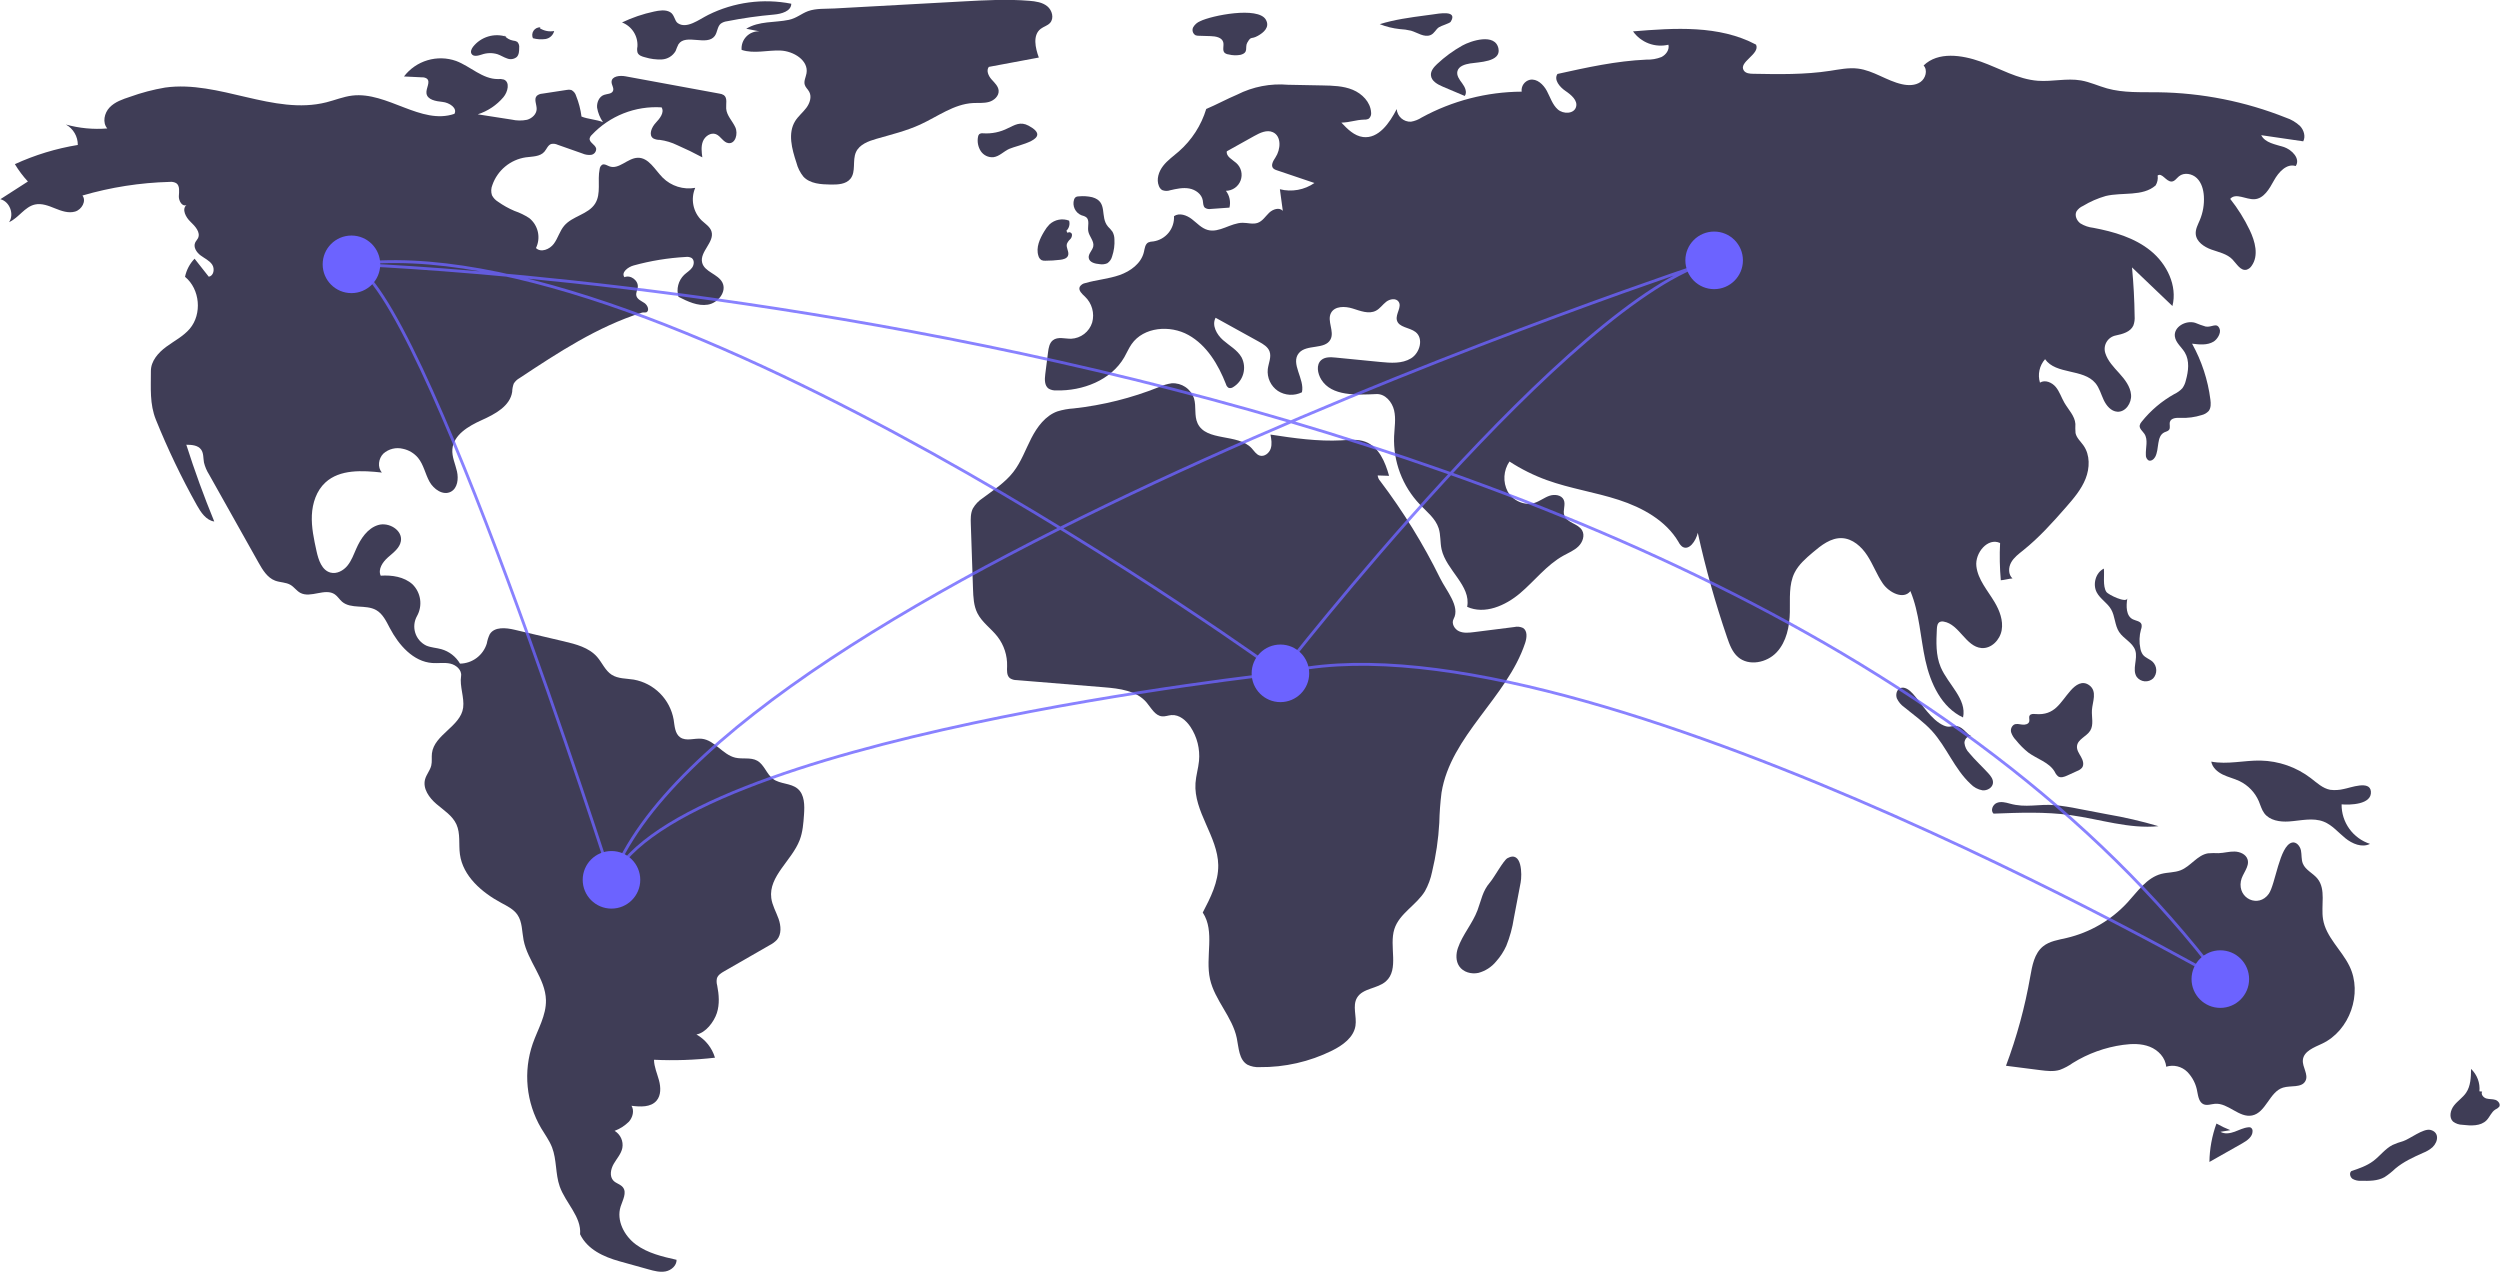 <svg width="1729" height="880" viewBox="0 0 1729 880" fill="none" xmlns="http://www.w3.org/2000/svg">
<g clip-path="url(#clip0_4_34)">
<path d="M402.164 80.612C401.543 75.699 400.286 70.887 398.426 66.297C398.189 65.429 397.773 64.62 397.206 63.922C396.639 63.223 395.933 62.65 395.132 62.24C394.062 61.962 392.941 61.949 391.865 62.203L375.087 64.771C373.683 64.835 372.338 65.358 371.259 66.259C369.074 68.558 371.225 72.259 371.158 75.43C371.083 78.996 367.916 81.891 364.481 82.849C360.974 83.557 357.357 83.512 353.869 82.717L330.409 79.07C337.319 76.864 343.469 72.759 348.157 67.224C351.244 63.566 352.887 56.736 348.425 55.004C347.099 54.64 345.717 54.529 344.35 54.676C333.721 54.759 325.357 45.882 315.406 42.144C309.038 39.905 302.124 39.739 295.655 41.668C289.186 43.597 283.493 47.522 279.389 52.883L291.887 53.486C293.062 53.421 294.228 53.732 295.215 54.374C297.954 56.625 294.549 60.948 294.935 64.473C295.436 69.052 301.515 70.029 306.097 70.493C310.679 70.956 316.492 74.68 314.288 78.724C291.258 86.659 267.822 63.214 243.635 66.1C237.513 66.83 231.733 69.236 225.756 70.748C189.246 79.988 151.502 55.335 114.205 60.556C105.914 61.97 97.764 64.12 89.854 66.98C84.778 68.647 79.483 70.449 75.795 74.315C72.107 78.181 70.703 84.794 74.197 88.836C64.567 89.63 54.872 88.708 45.563 86.114C48.08 87.513 50.174 89.565 51.625 92.053C53.077 94.542 53.831 97.375 53.81 100.255C38.773 102.708 24.134 107.173 10.287 113.529C12.872 117.828 15.89 121.85 19.296 125.532L0.259 137.765C6.691 139.386 10.016 148.158 6.276 153.636C12.944 150.669 17.077 142.993 24.208 141.436C28.88 140.417 33.634 142.328 38.066 144.124C42.498 145.92 47.369 147.661 51.957 146.313C56.545 144.965 59.929 139.015 57.013 135.224C76.624 129.501 96.89 126.334 117.311 125.801C118.886 125.603 120.484 125.907 121.878 126.668C124.536 128.513 123.837 132.497 123.693 135.73C123.55 138.963 126.069 143.212 128.958 141.755C125.559 144.703 128.465 150.252 131.726 153.352C134.986 156.452 138.916 160.729 136.92 164.762C136.399 165.814 135.515 166.656 135.014 167.718C133.534 170.853 135.884 174.507 138.655 176.589C141.426 178.67 144.82 180.125 146.745 183.008C148.67 185.89 147.796 190.936 144.354 191.338L134.57 178.913C131.227 182.38 128.936 186.724 127.961 191.441C138.336 199.924 139.897 217.191 131.211 227.398C126.772 232.614 120.46 235.783 114.951 239.852C109.442 243.92 104.344 249.714 104.358 256.563C104.382 268.397 103.415 279.391 107.848 290.362C116.023 310.593 125.462 330.289 136.108 349.335C138.903 354.336 142.517 359.818 148.18 360.679C141.023 343.25 134.579 325.55 128.851 307.579C132.582 307.594 136.894 307.89 139.081 310.914C140.892 313.418 140.503 316.822 141.066 319.861C141.782 322.805 142.976 325.612 144.6 328.169L178.779 389.067C181.612 394.116 184.862 399.535 190.278 401.579C193.74 402.886 197.745 402.64 200.932 404.522C203.43 405.997 205.112 408.615 207.659 410.005C214.859 413.933 224.871 406.399 231.599 411.089C233.523 412.43 234.747 414.561 236.52 416.097C242.735 421.48 252.929 417.879 260.103 421.894C264.726 424.482 267.122 429.658 269.588 434.348C275.766 446.097 285.761 457.608 298.999 458.543C303.157 458.837 307.405 458.048 311.47 458.973C315.535 459.899 319.536 463.447 318.884 467.565C317.765 474.626 321.253 482.357 320.316 489.444C318.61 502.353 300.304 508.026 298.731 520.952C298.387 523.782 298.926 526.704 298.252 529.474C297.426 532.869 294.877 535.634 293.971 539.008C292.254 545.404 296.835 551.769 301.868 556.071C306.9 560.374 312.903 564.084 315.654 570.107C318.562 576.473 317.134 583.896 318.079 590.831C320.144 605.971 333.218 617.195 346.672 624.432C350.772 626.637 355.173 628.771 357.826 632.596C361.289 637.589 360.944 644.17 362.101 650.136C364.933 664.745 377.229 676.783 377.578 691.66C377.826 702.235 371.949 711.828 368.439 721.805C365.148 731.365 363.957 741.522 364.947 751.584C365.938 761.646 369.086 771.375 374.178 780.109C376.804 784.544 379.945 788.726 381.803 793.534C385.118 802.115 384.042 811.869 387.099 820.545C391.14 832.015 402.244 841.489 401.181 853.604C406.222 864.075 417.354 869.22 428.547 872.337L448.609 877.923C452.45 878.992 456.464 880.07 460.376 879.296C464.287 878.521 468.02 875.272 467.919 871.285C458.081 869.066 447.928 866.706 439.818 860.71C431.708 854.714 426.153 844.036 429.23 834.429C430.657 829.975 433.692 824.831 430.806 821.15C429.154 819.043 426.133 818.492 424.269 816.57C421.362 813.571 422.361 808.532 424.45 804.916C426.54 801.3 429.561 798.068 430.404 793.976C430.829 791.688 430.545 789.324 429.589 787.201C428.633 785.078 427.051 783.299 425.055 782.102C428.775 780.697 432.158 778.526 434.985 775.729C437.596 772.746 438.802 768.147 436.748 764.757C442.848 765.53 450.05 765.909 454.054 761.242C457.252 757.515 457.032 751.943 455.769 747.197C454.505 742.451 452.37 737.841 452.303 732.93C466.375 733.597 480.477 733.119 494.472 731.5C492.448 724.683 487.849 718.922 481.651 715.44C487.989 714.367 493.763 706.777 495.766 700.668C497.768 694.558 497.257 687.903 496.02 681.594C495.544 679.969 495.479 678.252 495.83 676.597C496.544 674.321 498.778 672.933 500.845 671.746L532.305 653.674C534.182 652.733 535.884 651.477 537.335 649.959C540.631 646.087 540.143 640.241 538.456 635.443C536.768 630.646 534.065 626.135 533.414 621.091C531.47 606.005 547.615 595.182 553.063 580.981C555.202 575.409 555.637 569.351 556.051 563.397C556.495 557.001 556.529 549.572 551.619 545.451C546.913 541.5 539.56 542.382 534.635 538.707C530.12 535.337 528.563 528.794 523.63 526.073C519.151 523.601 513.535 525.173 508.553 524.011C499.782 521.964 494.262 511.853 485.304 510.916C480.249 510.388 474.529 512.859 470.387 509.915C466.736 507.321 466.59 502.106 465.895 497.682C464.678 490.805 461.382 484.467 456.453 479.521C451.524 474.575 445.198 471.258 438.327 470.018C433.116 469.182 427.443 469.5 423.01 466.635C418.521 463.735 416.463 458.304 412.936 454.287C407.253 447.813 398.302 445.513 389.918 443.541L355.812 435.522C349.757 434.098 341.953 433.343 338.704 438.648C337.742 440.668 337.061 442.81 336.68 445.014C335.463 449.002 333.013 452.501 329.682 455.008C326.352 457.516 322.312 458.903 318.144 458.969C315.286 454.093 310.655 450.508 305.218 448.965C301.76 448.001 298.058 447.894 294.76 446.476C292.963 445.599 291.365 444.364 290.062 442.848C288.759 441.332 287.779 439.565 287.183 437.657C286.586 435.749 286.385 433.739 286.592 431.75C286.798 429.762 287.409 427.836 288.385 426.091C290.352 422.59 291.111 418.538 290.546 414.561C289.981 410.585 288.124 406.905 285.26 404.089C279.46 398.881 271.07 397.623 263.293 398.144C261.256 393.698 264.662 388.683 268.332 385.452C272.002 382.221 276.459 379.045 277.258 374.221C278.515 366.632 268.835 360.868 261.484 363.131C254.134 365.394 249.443 372.535 246.342 379.574C244.563 383.613 243.05 387.866 240.243 391.271C237.437 394.677 232.917 397.115 228.642 396.022C222.59 394.475 220.253 387.283 218.913 381.18C217.116 372.992 215.308 364.69 215.685 356.315C216.061 347.94 218.884 339.342 225.058 333.672C235.119 324.434 250.552 325.339 264.13 326.813C260.922 323.198 261.715 317.105 265.147 313.703C266.959 312.093 269.136 310.949 271.49 310.37C273.844 309.792 276.303 309.796 278.654 310.384C282.746 311.235 286.431 313.44 289.118 316.641C292.977 321.347 294.074 327.7 296.99 333.041C299.907 338.382 306.464 342.937 311.832 340.072C316.468 337.597 317.204 331.166 316.05 326.038C314.896 320.91 312.445 315.924 312.863 310.684C313.661 300.686 324.022 294.668 333.166 290.55C342.309 286.433 352.779 280.895 354.228 270.971C354.277 269.028 354.644 267.106 355.313 265.281C356.326 263.669 357.736 262.343 359.406 261.43C386.092 243.79 413.221 225.935 443.721 216.297C445.307 215.795 445.494 216.353 447.111 215.96C449.374 214.651 447.874 211.032 445.704 209.574C443.534 208.116 440.634 206.998 440.084 204.442C439.679 202.563 440.786 200.718 441.073 198.817C441.78 194.147 436.195 189.836 431.857 191.703C429.407 188.457 434.255 184.686 438.175 183.607C449.946 180.367 462.029 178.392 474.218 177.718C475.625 177.494 477.066 177.739 478.32 178.415C480.367 179.834 480.105 183.087 478.654 185.112C477.203 187.137 474.946 188.408 473.138 190.121C471.163 192.046 469.754 194.477 469.065 197.148C468.376 199.819 468.434 202.629 469.233 205.269C475.596 208.507 482.515 211.84 489.563 210.699C496.611 209.559 502.866 201.638 499.554 195.312C496.469 189.421 487.202 188.092 485.608 181.636C483.743 174.076 494.441 167.353 492.031 159.949C490.975 156.706 487.744 154.798 485.265 152.456C482.336 149.585 480.345 145.896 479.551 141.872C478.757 137.849 479.198 133.679 480.816 129.911C476.778 130.622 472.628 130.353 468.714 129.128C464.801 127.903 461.238 125.758 458.325 122.871C452.945 117.44 448.653 108.874 441.014 109.117C434.003 109.34 427.965 117.52 421.41 115.025C419.797 114.411 418.097 113.161 416.534 113.893C416.022 114.226 415.593 114.67 415.277 115.193C414.962 115.716 414.77 116.304 414.716 116.913C413.05 124.879 415.916 133.955 411.575 140.839C406.851 148.33 395.926 149.369 390.199 156.124C387.091 159.79 385.886 164.731 383.029 168.597C380.172 172.463 374.108 174.921 370.679 171.552C372.364 168.087 372.824 164.152 371.984 160.391C371.144 156.631 369.054 153.266 366.054 150.848C362.871 148.77 359.439 147.101 355.84 145.878C351.818 144.175 347.992 142.042 344.429 139.517C342.644 138.44 341.193 136.887 340.239 135.033C339.485 132.712 339.587 130.197 340.526 127.943C342.265 122.957 345.332 118.541 349.397 115.171C353.462 111.801 358.369 109.606 363.59 108.822C368.156 108.201 373.47 108.419 376.491 104.94C378.089 103.099 378.928 100.316 381.249 99.568C382.733 99.27 384.274 99.459 385.642 100.109L402.682 106.108C404.583 106.967 406.676 107.313 408.753 107.113C409.782 106.974 410.721 106.451 411.381 105.648C412.041 104.846 412.374 103.824 412.311 102.786C411.767 99.956 407.413 98.598 407.809 95.743C408.031 94.817 408.528 93.981 409.235 93.345C415.385 86.797 422.906 81.691 431.259 78.392C439.613 75.092 448.592 73.681 457.555 74.259C459.706 77.792 456.304 81.976 453.474 84.992C450.643 88.008 448.369 93.398 451.792 95.72C453.194 96.436 454.755 96.787 456.329 96.742C460.524 97.31 464.602 98.547 468.406 100.406C474.294 102.969 480.07 105.773 485.732 108.819C485.232 105.085 484.754 101.15 486.17 97.659C487.585 94.167 491.607 91.428 495.12 92.788C498.505 94.099 500.242 98.582 503.849 98.993C508.66 99.541 510.558 92.431 508.548 88.025C506.539 83.618 502.56 79.928 502.228 75.095C502.004 71.835 503.244 67.792 500.641 65.818C499.714 65.225 498.663 64.856 497.569 64.74L432.562 52.775C428.702 52.065 423.125 52.609 422.954 56.532C422.858 58.721 424.813 60.887 423.947 62.9C423.023 65.048 419.987 64.852 417.775 65.612C414.344 66.791 412.622 70.866 412.952 74.48C413.555 78.072 414.945 81.485 417.023 84.475C412.795 82.706 406.393 82.381 402.164 80.612Z" fill="#3F3D56"/>
<path d="M350.295 25.416C346.196 24.059 341.779 23.996 337.643 25.235C333.506 26.474 329.851 28.956 327.172 32.343C326.102 33.753 325.203 35.696 326.099 37.222C327.383 39.411 330.657 38.547 333.07 37.764C336.618 36.496 340.479 36.404 344.082 37.501C346.349 38.279 348.376 39.655 350.652 40.404C351.76 40.867 352.973 41.02 354.162 40.846C355.35 40.673 356.469 40.179 357.398 39.417C358.96 37.824 359.058 35.346 359.061 33.115C359.169 32.368 359.109 31.606 358.886 30.886C358.662 30.165 358.281 29.503 357.769 28.949C356.858 28.421 355.834 28.118 354.783 28.065C352.428 27.629 350.299 26.385 348.763 24.547" fill="#3F3D56"/>
<path d="M373.735 18.889C372.818 18.839 371.903 19.026 371.079 19.431C370.255 19.837 369.549 20.448 369.029 21.206C368.509 21.964 368.193 22.843 368.111 23.758C368.029 24.673 368.183 25.594 368.56 26.432C371.377 27.201 374.32 27.393 377.214 26.997C378.657 26.773 380.001 26.126 381.078 25.139C382.154 24.152 382.914 22.868 383.262 21.45C379.856 22.07 376.341 21.398 373.403 19.566" fill="#3F3D56"/>
<path d="M452.379 7.986C444.711 9.617 437.263 12.148 430.188 15.527C433.523 16.809 436.358 19.129 438.276 22.145C440.193 25.16 441.091 28.712 440.837 32.277C440.538 33.646 440.573 35.066 440.938 36.419C441.753 38.395 444.115 39.136 446.191 39.644C449.921 40.779 453.817 41.276 457.713 41.115C459.661 41.013 461.554 40.426 463.219 39.408C464.884 38.391 466.269 36.974 467.249 35.285C467.814 33.683 468.476 32.117 469.233 30.596C474.209 23.015 488.994 32.182 494.337 24.854C496.22 22.273 496.048 18.388 498.501 16.342C499.771 15.451 501.242 14.89 502.782 14.709C513.527 12.573 524.381 11.027 535.296 10.077C540.467 9.627 547.208 7.769 547.251 2.577C527.772 -1.249 507.575 1.468 489.8 10.308C483.396 13.516 474.925 20.265 468.756 16.012C466.447 14.419 466.561 10.13 463.382 8.34C460.132 6.509 455.83 7.253 452.379 7.986Z" fill="#3F3D56"/>
<path d="M516.081 19.902L525.224 21.659C523.541 21.584 521.862 21.87 520.298 22.496C518.733 23.122 517.321 24.075 516.154 25.29C514.987 26.506 514.093 27.956 513.53 29.545C512.968 31.133 512.751 32.824 512.894 34.503C521.457 37.364 530.792 34.58 539.812 34.96C548.832 35.34 559.326 41.785 557.786 50.682C557.321 53.373 555.767 56.061 556.575 58.669C557.141 60.497 558.753 61.794 559.663 63.478C561.558 66.986 560.043 71.423 557.65 74.612C555.256 77.801 552.038 80.346 549.937 83.735C544.712 92.164 547.681 103.061 550.794 112.478C551.694 116.036 553.356 119.356 555.665 122.208C560.277 127.113 567.793 127.539 574.524 127.638C579.423 127.709 585.035 127.467 588.133 123.67C592.178 118.714 589.349 110.98 592.012 105.163C594.431 99.879 600.593 97.613 606.175 96.005C616.403 93.06 626.826 90.556 636.495 86.108C648.501 80.584 659.722 71.976 672.919 71.265C676.621 71.065 680.415 71.502 683.981 70.488C687.548 69.473 690.935 66.389 690.665 62.69C690.435 59.53 687.762 57.209 685.673 54.827C683.584 52.445 681.944 48.781 683.863 46.261L718.454 39.798C716.002 33.115 714.092 24.312 719.726 19.962C721.759 18.392 724.48 17.765 726.211 15.867C729.161 12.633 727.678 7.061 724.273 4.311C720.867 1.56 716.263 0.922 711.901 0.559C696.734 -0.701 681.48 0.132 666.283 0.965C636.578 2.594 606.872 4.222 577.167 5.851C571.187 6.179 564.283 5.678 558.798 7.719C554.155 9.446 550.853 12.617 545.543 13.732C535.74 15.788 524.952 14.397 516.081 19.902Z" fill="#3F3D56"/>
<path d="M679.886 92.193C678.954 92.046 678.001 92.262 677.224 92.797C676.711 93.362 676.405 94.087 676.358 94.85C675.768 98.216 676.471 101.682 678.327 104.552C679.272 105.961 680.577 107.09 682.106 107.823C683.635 108.556 685.333 108.867 687.022 108.722C691.139 108.197 694.174 104.684 697.959 102.97C703.792 100.33 728.567 96.214 711.429 86.953C705.523 83.761 701.707 86.579 697.052 88.681C691.756 91.391 685.821 92.605 679.886 92.193Z" fill="#3F3D56"/>
<path d="M829.995 14.674C827.994 15.491 826.319 16.949 825.234 18.819C824.734 19.768 824.617 20.874 824.909 21.906C825.201 22.939 825.879 23.82 826.802 24.367C827.549 24.638 828.342 24.764 829.136 24.737L837.273 24.98C840.73 25.084 845.048 25.82 845.977 29.152C846.667 31.626 845.123 34.806 846.985 36.574C847.785 37.193 848.746 37.568 849.753 37.653C852.434 38.342 855.233 38.432 857.952 37.918C863.873 36.33 860.762 32.715 862.626 29.497C865.479 24.573 864.985 27.554 870.013 24.732C873.725 22.647 878.523 18.867 875.424 13.555C870.035 4.317 837.946 10.705 829.995 14.674Z" fill="#3F3D56"/>
<path d="M990.597 10.029L985.872 10.66C975.218 12.082 964.503 13.517 954.241 16.718C958.683 18.474 963.343 19.618 968.094 20.118C970.709 20.246 973.306 20.615 975.853 21.221C980.386 22.571 984.953 26.056 989.332 24.27C992.047 23.164 992.933 20.336 995.182 18.837C996.735 17.802 1002.63 16.128 1003.28 15.083C1008.61 6.64 994.689 9.483 990.597 10.029Z" fill="#3F3D56"/>
<path d="M1011.34 31.509C1005.03 35.039 999.178 39.328 993.908 44.281C991.688 46.368 989.421 48.964 989.622 52.005C989.89 56.047 994.194 58.391 997.923 59.971L1013.03 66.367C1014.86 63.784 1013.18 60.218 1011.29 57.679C1009.4 55.141 1007.14 52.204 1007.98 49.149C1008.94 45.663 1013.19 44.475 1016.75 43.874C1022.56 42.896 1038.22 42.974 1036.34 33.615C1034.12 22.587 1017.17 28.25 1011.34 31.509Z" fill="#3F3D56"/>
<path d="M1008.31 655.592C1006.87 659.756 1006.73 664.661 1009.22 668.296C1012.01 672.376 1017.6 673.896 1022.43 672.862C1027.24 671.581 1031.53 668.822 1034.69 664.975C1037.59 661.751 1039.96 658.101 1041.75 654.154C1044.24 648.003 1045.99 641.58 1046.98 635.018L1051.67 610.39C1052.71 604.885 1052.67 588.01 1042.56 593.508C1039.8 595.01 1033.4 606.869 1030.5 610.232C1025.28 616.293 1024.59 622.174 1021.85 629.517C1018.4 638.714 1011.49 646.38 1008.31 655.592Z" fill="#3F3D56"/>
<path d="M1542.52 781.626C1539.21 780.334 1535.99 778.804 1532.9 777.049C1529.81 785.568 1528.16 794.546 1528.03 803.609L1550.68 790.791C1554.09 788.863 1557.95 786.184 1557.87 782.269C1557.9 781.786 1557.8 781.303 1557.58 780.872C1557.36 780.44 1557.03 780.076 1556.62 779.818C1556.12 779.616 1555.57 779.551 1555.03 779.631C1551.68 779.911 1548.61 781.564 1545.45 782.713C1542.28 783.863 1538.57 784.47 1535.67 782.765" fill="#3F3D56"/>
<path d="M1661.98 789.236C1659.5 789.913 1657.07 790.784 1654.72 791.843C1649.52 794.488 1645.99 799.511 1641.31 802.995C1636.84 806.328 1631.45 808.159 1626.16 809.938C1624.6 811.314 1625.32 814.084 1627.01 815.293C1628.82 816.326 1630.9 816.794 1632.99 816.637C1638.48 816.759 1644.27 816.812 1649.08 814.157C1651.8 812.398 1654.33 810.383 1656.66 808.141C1662.29 803.445 1669.05 800.347 1675.74 797.352C1678.17 796.433 1680.42 795.087 1682.38 793.377C1686.59 789.235 1686.88 782.845 1680.82 781.435C1675.92 780.296 1666.64 787.727 1661.98 789.236Z" fill="#3F3D56"/>
<path d="M1714.77 754.747C1715.04 751.897 1714.66 749.023 1713.66 746.34C1712.66 743.658 1711.06 741.238 1708.99 739.264C1708.93 744.967 1708.75 751.042 1705.55 755.757C1703.26 759.117 1699.68 761.387 1697.18 764.587C1694.67 767.787 1693.56 772.86 1696.5 775.668C1698.37 777.097 1700.66 777.884 1703.02 777.915C1708.86 778.603 1715.63 778.986 1719.73 774.763C1721.96 772.458 1723.05 769.044 1725.78 767.349C1726.8 766.922 1727.7 766.272 1728.44 765.448C1729.56 763.656 1727.77 761.295 1725.76 760.65C1723.74 760.004 1721.52 760.308 1719.5 759.695C1717.47 759.082 1715.61 756.804 1716.65 754.96" fill="#3F3D56"/>
<path d="M1620.95 545.674C1617.89 546.42 1614.71 546.607 1611.58 546.227C1606.37 545.27 1602.33 541.348 1598.12 538.131C1588.14 530.527 1576 526.284 1563.45 526.014C1552.04 525.799 1540.52 528.892 1529.31 526.734C1530.04 530.809 1533.53 533.865 1537.25 535.681C1540.96 537.498 1545.07 538.412 1548.81 540.192C1554.79 543.07 1559.54 548.01 1562.18 554.105C1563.38 556.916 1564.14 559.974 1565.96 562.428C1569.69 567.444 1576.75 568.545 1582.99 568.135C1591.12 567.6 1599.6 565.262 1607.17 568.291C1612.95 570.608 1617.09 575.672 1621.92 579.61C1626.75 583.548 1633.55 586.47 1639.1 583.629C1633.34 581.763 1628.32 578.105 1624.79 573.188C1621.25 568.27 1619.38 562.352 1619.45 556.295C1624.89 556.796 1640.56 556.602 1639.71 547.357C1639 539.522 1625.62 544.828 1620.95 545.674Z" fill="#3F3D56"/>
<path d="M1549.79 609.42C1550.76 604.122 1556.04 599.443 1554.4 594.315C1553.26 590.768 1549.15 589.017 1545.42 588.93C1541.7 588.842 1538.04 589.951 1534.32 590.056C1531.9 589.927 1529.47 589.962 1527.05 590.159C1519.66 591.374 1515.11 599.121 1508.14 601.875C1503.91 603.55 1499.15 603.23 1494.75 604.388C1484.75 607.016 1478.43 616.464 1471.44 624.081C1460.15 636.334 1445.44 644.914 1429.22 648.709C1423.54 650.026 1417.43 650.868 1412.91 654.56C1406.93 659.449 1405.46 667.831 1404.12 675.443C1400.45 696.465 1394.83 717.1 1387.34 737.083L1411.07 740.114C1415.59 740.69 1420.26 741.254 1424.61 739.917C1427.77 738.725 1430.76 737.131 1433.51 735.173C1444.08 728.609 1455.92 724.337 1468.24 722.635C1474.46 721.781 1480.97 721.625 1486.81 723.936C1492.64 726.247 1497.64 731.487 1498.13 737.743C1500.66 736.959 1503.34 736.874 1505.91 737.498C1508.48 738.123 1510.83 739.433 1512.71 741.289C1516.42 745.077 1518.86 749.936 1519.66 755.182C1520.29 758.43 1520.92 762.322 1523.93 763.684C1526.39 764.796 1529.21 763.599 1531.9 763.384C1541.02 762.653 1548.59 773.296 1557.56 771.463C1567.18 769.498 1569.54 755.088 1578.93 752.201C1584.32 750.544 1591.88 752.559 1594.46 747.545C1596.73 743.125 1592.2 738.024 1592.66 733.075C1593.24 726.98 1600.43 724.394 1605.97 721.793C1625.07 712.829 1634.13 687.114 1624.88 668.149C1619.39 656.913 1608.6 648.068 1606.61 635.723C1605.08 626.226 1608.82 615.151 1602.77 607.675C1599.69 603.872 1594.47 601.773 1592.64 597.235C1591.49 594.379 1591.95 591.138 1591.33 588.121C1590.71 585.104 1588.08 581.948 1585.1 582.73C1576.45 585 1573.69 611.718 1569.06 618.21C1562.02 628.078 1547.58 621.578 1549.79 609.42Z" fill="#3F3D56"/>
<path d="M1389.96 555.769C1387.01 554.94 1383.78 554.124 1380.95 555.308C1378.12 556.492 1376.46 560.65 1378.74 562.714C1396.51 562.021 1414.4 561.333 1432.03 563.748C1452.34 566.53 1472.43 573.422 1492.83 571.395C1481.18 567.956 1469.34 565.207 1457.36 563.162L1437.39 559.346C1432.04 558.224 1426.62 557.387 1421.18 556.84C1409.79 555.899 1401.16 558.91 1389.96 555.769Z" fill="#3F3D56"/>
<path d="M1407.76 493.838C1406.28 493.715 1404.46 493.608 1403.69 494.878C1402.96 496.09 1403.8 497.693 1403.41 499.052C1402.87 500.91 1400.44 501.385 1398.52 501.132C1396.6 500.879 1394.53 500.273 1392.83 501.197C1391.97 501.786 1391.33 502.638 1390.99 503.625C1390.65 504.612 1390.65 505.682 1390.97 506.674C1391.66 508.643 1392.79 510.433 1394.26 511.915C1396.77 515.08 1399.63 517.951 1402.79 520.472C1408.9 524.983 1417.17 527.157 1421.02 533.706C1421.57 534.975 1422.4 536.098 1423.46 536.985C1425.31 538.155 1427.71 537.265 1429.7 536.356L1436.68 533.169C1437.93 532.716 1439.05 531.954 1439.94 530.952C1441.53 528.79 1440.55 525.716 1439.21 523.387C1437.88 521.058 1436.16 518.648 1436.45 515.978C1436.96 511.217 1443.08 509.396 1445.6 505.322C1448.14 501.216 1446.48 495.926 1446.78 491.108C1447.12 485.473 1450.66 478.144 1444.96 473.935C1440.12 470.357 1435.5 473.663 1432.02 477.613C1424.7 485.942 1421.23 494.963 1407.76 493.838Z" fill="#3F3D56"/>
<path d="M1450.08 409.652C1452.46 414.211 1457.43 416.931 1460.02 421.371C1462.83 426.183 1462.51 432.401 1465.57 437.065C1468.7 441.851 1475 444.392 1476.76 449.835C1478.67 455.777 1474.32 463 1477.79 468.192C1478.44 469.041 1479.25 469.746 1480.19 470.263C1481.12 470.779 1482.15 471.097 1483.21 471.194C1484.28 471.292 1485.35 471.168 1486.36 470.83C1487.37 470.492 1488.3 469.947 1489.09 469.231C1490.55 467.638 1491.34 465.538 1491.27 463.377C1491.21 461.216 1490.3 459.165 1488.75 457.662C1486.7 455.79 1483.75 454.98 1482.03 452.793C1481.14 451.531 1480.55 450.083 1480.29 448.557C1479.36 444.157 1479.51 439.595 1480.73 435.266C1481.19 434.167 1481.31 432.956 1481.07 431.789C1480.29 429.546 1477.26 429.386 1475.12 428.345C1470.28 425.981 1470.4 419.146 1471.25 413.824C1470.68 417.367 1458.06 411.34 1456.74 409.333C1454.12 405.346 1455.54 397.654 1455.03 393.247C1449.36 395.979 1447.17 404.078 1450.08 409.652Z" fill="#3F3D56"/>
<path d="M1322.95 479.795C1320.62 477.187 1317.11 474.458 1313.99 476.031C1311.61 477.231 1310.95 480.528 1311.88 483.028C1313.02 485.455 1314.77 487.544 1316.97 489.087C1323.47 494.455 1330.48 499.3 1336.16 505.54C1346.32 516.708 1351.7 531.777 1362.75 542.065C1364.97 544.45 1367.91 546.042 1371.12 546.597C1374.34 546.897 1377.96 544.836 1378.33 541.623C1378.63 538.977 1376.79 536.608 1374.98 534.647C1370.69 529.978 1365.99 525.679 1361.94 520.8C1360.07 518.926 1358.89 516.469 1358.61 513.836C1358.59 511.208 1360.98 508.458 1363.53 509.109C1360.43 508.318 1358.14 503.16 1353.59 502.191C1349.8 501.38 1348.88 503.731 1344.36 501.793C1335.74 498.096 1328.98 486.552 1322.95 479.795Z" fill="#3F3D56"/>
<path d="M1525.42 225.843C1522.95 225.109 1520.52 224.24 1518.14 223.242C1511.74 221.321 1503.28 226.025 1504.13 232.652C1504.7 237.055 1508.79 240.023 1511.06 243.843C1514.41 249.506 1513.52 256.69 1511.75 263.033C1511.32 264.997 1510.5 266.853 1509.33 268.493C1507.7 270.223 1505.76 271.624 1503.6 272.618C1494.96 277.464 1487.34 283.939 1481.16 291.684C1480.49 292.399 1480.02 293.281 1479.81 294.239C1479.5 296.476 1481.75 298.106 1483.02 299.972C1485.85 304.118 1483.81 309.696 1484.08 314.704C1484.04 315.412 1484.18 316.12 1484.49 316.759C1484.79 317.399 1485.26 317.949 1485.84 318.358C1487.54 319.223 1489.56 317.754 1490.48 316.083C1493.54 310.535 1491.24 301.63 1496.98 298.955C1498.06 298.449 1499.38 298.235 1500.11 297.281C1501.26 295.767 1500.15 293.525 1500.73 291.715C1501.6 288.997 1505.32 288.875 1508.17 288.996C1513.08 289.201 1518 288.547 1522.68 287.063C1524.52 286.626 1526.19 285.659 1527.49 284.281C1529.2 282.138 1529.05 279.091 1528.71 276.366C1526.99 262.782 1522.69 249.653 1516.03 237.687C1521.08 238.331 1526.57 238.889 1530.92 236.26C1533.36 234.787 1536.28 230.383 1535.07 227.386C1533.16 222.646 1529.71 226.636 1525.42 225.843Z" fill="#3F3D56"/>
<path d="M878.664 300.552C879.268 303.791 879.861 307.202 878.8 310.321C877.739 313.44 874.401 316.046 871.248 315.09C868.802 314.348 867.389 311.888 865.652 310.012C855.991 299.58 834.196 305.62 828.228 292.714C825.792 287.447 827.448 281.137 825.786 275.577C824.738 272.363 822.653 269.589 819.858 267.69C817.062 265.79 813.715 264.873 810.343 265.083C807.266 265.527 804.272 266.421 801.455 267.736C782.587 275.295 762.778 280.25 742.574 282.467C738.734 282.701 734.936 283.392 731.26 284.526C722.964 287.534 717.296 295.227 713.262 303.077C709.228 310.928 706.25 319.426 700.841 326.401C695.157 333.731 687.193 338.864 679.763 344.415C676.901 346.26 674.518 348.759 672.809 351.705C671.199 355.013 671.289 358.86 671.414 362.537L672.933 407.196C673.128 412.94 673.374 418.889 675.944 424.03C679.153 430.449 685.494 434.653 689.893 440.324C694.381 446.151 696.72 453.351 696.512 460.704C696.418 463.661 696.125 467.158 698.426 469.014C699.827 469.922 701.465 470.394 703.134 470.369L763.53 475.313C774.154 476.183 785.928 477.612 792.864 485.709C796.137 489.53 798.767 495.024 803.781 495.434C805.932 495.61 808.025 494.727 810.176 494.557C815.603 494.127 820.371 498.247 823.38 502.785C827.934 509.702 830.001 517.963 829.242 526.21C828.749 531.387 827.144 536.42 826.798 541.609C825.482 561.353 842.215 578.507 842.54 598.292C842.73 609.93 837.207 620.803 831.822 631.121C840.513 644.291 833.396 661.827 836.857 677.223C840.139 691.829 852.315 703.264 855.349 717.924C856.738 724.635 856.818 732.894 862.735 736.351C865.331 737.616 868.209 738.193 871.092 738.024C888.483 738.23 905.676 734.315 921.264 726.599C928.58 722.968 936.163 717.547 937.44 709.478C938.471 702.971 935.172 695.693 938.529 690.025C942.486 683.345 952.623 683.875 958.445 678.739C967.89 670.407 960.525 654.516 964.351 642.516C967.791 631.728 979.632 625.997 985.502 616.316C987.812 612.152 989.469 607.658 990.417 602.992C993.106 591.838 994.779 580.465 995.417 569.009C995.574 562.049 996.087 555.102 996.955 548.195C1003.28 508.87 1042.15 482.537 1054.77 444.758C1055.97 441.151 1056.54 436.345 1053.33 434.303C1051.43 433.395 1049.27 433.169 1047.22 433.664L1019.38 437.175C1015.92 437.611 1012.26 438.018 1009.08 436.582C1005.9 435.145 1003.63 431.126 1005.31 428.074C1010.04 419.507 1000.32 408.681 995.994 399.901C984.356 376.259 970.497 353.778 954.604 332.761C953.587 331.68 952.95 330.296 952.79 328.82L960.691 329.083C958.024 319.51 953.622 309.034 944.324 305.532C939.084 303.559 933.282 304.241 927.691 304.547C911.679 305.422 894.512 303.003 878.664 300.552Z" fill="#3F3D56"/>
<path d="M927.704 84.817C931.894 89.267 936.59 93.986 942.652 94.762C953.36 96.132 961.059 85.056 965.961 75.436C966.142 77.888 967.273 80.174 969.113 81.805C970.953 83.436 973.357 84.286 975.813 84.172C978.456 83.727 980.979 82.741 983.222 81.274C1004.44 69.677 1028.2 63.533 1052.38 63.393C1052.15 61.561 1052.6 59.708 1053.65 58.191C1054.71 56.675 1056.28 55.602 1058.08 55.18C1063 54.205 1067.43 58.456 1069.8 62.872C1072.17 67.288 1073.65 72.406 1077.41 75.712C1081.18 79.017 1088.48 78.873 1089.96 74.086C1091.39 69.491 1086.61 65.573 1082.63 62.863C1078.65 60.154 1074.46 55.14 1077.14 51.142C1097.45 46.644 1117.89 42.13 1138.68 41.236C1142.22 41.359 1145.75 40.751 1149.04 39.451C1152.21 37.895 1154.73 34.363 1153.88 30.935C1149.34 32.002 1144.59 31.693 1140.23 30.048C1135.87 28.403 1132.1 25.497 1129.4 21.699C1158.24 19.319 1188.92 17.289 1214.48 30.864C1217.55 37.451 1201.91 42.931 1206.09 48.871C1207.43 50.766 1210.1 50.988 1212.42 51.031C1230.18 51.361 1248.05 51.684 1265.61 49.002C1272.03 48.022 1278.51 46.638 1284.95 47.433C1295.69 48.757 1304.86 55.919 1315.42 58.255C1319.72 59.205 1324.54 59.238 1328.16 56.737C1331.78 54.237 1333.34 48.544 1330.37 45.294C1340.31 35.548 1356.81 37.964 1369.93 42.63C1383.05 47.295 1395.47 54.82 1409.35 55.86C1419.31 56.606 1429.4 53.928 1439.23 55.63C1445.41 56.7 1451.17 59.45 1457.21 61.14C1468.63 64.335 1480.72 63.661 1492.58 63.815C1522.85 64.222 1552.79 70.173 1580.91 81.371C1584.57 82.562 1587.92 84.543 1590.73 87.173C1593.35 89.976 1594.68 94.332 1592.92 97.74L1563.86 93.493C1566.6 98.884 1573.68 99.803 1579.44 101.663C1585.19 103.523 1591.15 109.877 1587.7 114.838C1581.46 112.853 1575.82 119.087 1572.67 124.822C1569.52 130.557 1565.68 137.426 1559.15 137.775C1553.3 138.088 1546.23 133.106 1542.41 137.554C1547.68 144.201 1552.19 151.414 1555.86 159.06C1559.63 166.909 1562.31 176.799 1557.22 183.862C1556.42 185.122 1555.2 186.065 1553.78 186.527C1549.63 187.58 1546.92 182.492 1543.94 179.408C1540.18 175.522 1534.5 174.421 1529.41 172.599C1524.33 170.776 1518.96 167.191 1518.57 161.8C1518.32 158.445 1520.09 155.327 1521.39 152.227C1523.59 147.001 1524.54 141.34 1524.2 135.684C1523.91 131.134 1522.63 126.4 1519.37 123.221C1516.1 120.041 1510.46 119.032 1506.95 121.945C1505.31 123.303 1504 125.477 1501.88 125.558C1498.12 125.702 1495.24 119.153 1492.22 121.388C1492.57 123.77 1492.08 126.201 1490.82 128.256C1481.81 136.099 1467.96 132.781 1456.33 135.551C1450.81 137.134 1445.51 139.445 1440.6 142.425C1438.76 143.212 1437.19 144.526 1436.1 146.201C1434.65 149.021 1436.25 152.633 1438.81 154.508C1441.52 156.172 1444.57 157.213 1447.73 157.555C1461.9 160.239 1476.28 164.394 1487.46 173.498C1498.65 182.602 1505.99 197.651 1502.45 211.635L1474.5 184.927C1475.56 196.141 1476.17 207.386 1476.31 218.662C1476.49 220.864 1476.19 223.078 1475.42 225.151C1473.43 229.552 1468.03 231.033 1463.3 232.004C1461.98 232.255 1460.74 232.78 1459.64 233.547C1458.54 234.314 1457.62 235.305 1456.93 236.454C1456.24 237.603 1455.8 238.885 1455.64 240.216C1455.49 241.546 1455.61 242.895 1456.01 244.174C1457.69 249.654 1461.88 253.927 1465.72 258.185C1469.56 262.443 1473.34 267.282 1473.84 272.992C1474.34 278.703 1470.03 285.14 1464.32 284.743C1459.98 284.442 1456.77 280.561 1454.92 276.628C1453.07 272.695 1451.97 268.314 1449.19 264.972C1440.78 254.858 1421.9 259.191 1414.37 248.409C1412.45 250.587 1411.11 253.22 1410.5 256.058C1409.88 258.896 1410 261.844 1410.84 264.623C1414.35 262.429 1419.14 264.467 1421.78 267.655C1424.41 270.844 1425.65 274.931 1427.72 278.512C1430.51 283.343 1434.95 287.627 1435.34 293.193C1435.24 295.298 1435.27 297.407 1435.44 299.507C1436.14 302.879 1438.99 305.301 1440.96 308.12C1445.56 314.679 1445.33 323.69 1442.37 331.133C1439.41 338.575 1434.08 344.794 1428.81 350.823C1419.6 361.354 1410.2 371.823 1399.28 380.569C1396.16 383.064 1392.84 385.518 1390.9 389.007C1388.96 392.496 1388.86 397.393 1391.84 400.047C1389.71 400.153 1385.88 401.203 1383.75 401.31C1383 392.748 1382.83 384.145 1383.26 375.561C1374.84 371.517 1365.77 382.348 1366.86 391.627C1367.94 400.907 1374.65 408.354 1379.43 416.382C1382.93 422.253 1385.52 429.099 1384.36 435.831C1383.19 442.563 1377.18 448.773 1370.38 448.18C1359.55 447.235 1355.02 431.693 1344.31 429.914C1343.36 429.692 1342.37 429.79 1341.49 430.194C1339.89 431.067 1339.62 433.197 1339.53 435.01C1339.09 443.909 1338.71 453.162 1342.18 461.367C1347.26 473.37 1360.39 483.451 1357.64 496.192C1342.8 489.295 1335.09 472.657 1331.59 456.676C1328.09 440.694 1327.51 423.917 1321.23 408.809C1316.46 414.919 1306.44 409.868 1302.09 403.458C1297.96 397.381 1295.42 390.351 1291.41 384.192C1287.41 378.033 1281.27 372.518 1273.94 372.179C1266.24 371.824 1259.57 377.105 1253.7 382.094C1248.88 386.197 1243.92 390.462 1241.1 396.133C1237 404.386 1238.07 414.116 1237.87 423.332C1237.66 433.295 1235.55 443.806 1228.76 451.1C1221.97 458.394 1209.44 460.934 1201.95 454.361C1198.04 450.929 1196.15 445.802 1194.47 440.88C1186.34 417.156 1179.57 392.987 1174.19 368.493C1172.94 374.083 1168.03 381.289 1163.34 377.996C1162.29 377.111 1161.43 376.012 1160.84 374.773C1152.09 359.946 1135.9 351.053 1119.53 345.721C1103.17 340.388 1085.95 337.901 1069.77 332.041C1060.7 328.755 1052.04 324.439 1043.95 319.178C1041.89 322.207 1040.69 325.737 1040.47 329.394C1040.25 333.051 1041.02 336.699 1042.71 339.952C1046.3 346.31 1054.42 349.988 1061.38 347.766C1064.97 346.618 1068 344.122 1071.57 342.89C1075.14 341.658 1079.92 342.263 1081.48 345.699C1082.97 348.988 1080.72 352.966 1081.84 356.4C1083.54 361.63 1091.43 362.033 1094.18 366.792C1096.24 370.333 1094.55 375.036 1091.62 377.893C1088.69 380.75 1084.78 382.317 1081.2 384.307C1069.6 390.76 1061.35 401.777 1051.21 410.349C1041.07 418.921 1026.76 425.179 1014.68 419.68C1017.56 405.09 1000.18 394.378 996.983 379.853C995.931 375.073 996.477 369.994 994.975 365.336C992.8 358.59 986.817 353.953 981.909 348.841C975.956 342.574 971.318 335.177 968.269 327.088C965.22 318.999 963.822 310.381 964.157 301.743C964.422 295.74 965.525 289.639 964.158 283.788C962.79 277.937 957.947 272.274 951.946 272.539C938.239 273.145 920.971 274.165 913.779 262.477C911.213 258.306 910.096 252.197 913.807 249.001C916.425 246.746 920.289 246.959 923.727 247.297L954.611 250.336C961.834 251.047 969.642 251.633 975.841 247.856C982.039 244.079 984.725 234.053 978.985 229.609C974.792 226.362 967.278 226.538 966.059 221.375C965.044 217.076 969.802 212.197 967.232 208.604C965.389 206.028 961.247 206.743 958.737 208.674C956.227 210.605 954.405 213.43 951.596 214.892C946.668 217.458 940.78 215.016 935.478 213.357C930.176 211.698 923.068 211.557 920.496 216.482C917.62 221.991 923.047 229.209 920.193 234.729C916.419 242.027 903.639 237.873 898.339 244.15C892.257 251.354 902.477 262.095 900.426 271.297C897.808 272.594 894.898 273.19 891.981 273.026C889.063 272.862 886.238 271.944 883.782 270.362C881.365 268.718 879.44 266.45 878.209 263.798C876.979 261.147 876.49 258.212 876.795 255.305C877.303 251.165 879.46 246.939 878.014 243.027C876.846 239.864 873.671 237.981 870.72 236.35L840.708 219.762C837.921 224.932 841.444 231.342 845.85 235.225C850.255 239.108 855.773 242.033 858.668 247.144C860.498 250.685 860.909 254.791 859.815 258.624C858.721 262.458 856.206 265.729 852.782 267.77C852.353 268.066 851.865 268.266 851.351 268.355C850.838 268.445 850.311 268.422 849.807 268.289C849.328 268.007 848.911 267.632 848.579 267.187C848.248 266.741 848.009 266.233 847.878 265.694C842.582 252.139 834.632 238.775 821.921 231.694C809.21 224.614 790.946 226.07 782.611 237.997C780.631 240.83 779.302 244.06 777.578 247.055C768.415 262.968 748.771 270.504 730.418 270.012C728.623 270.111 726.837 269.691 725.273 268.802C722.307 266.753 722.441 262.405 722.895 258.828L724.822 243.649C725.208 240.601 725.769 237.231 728.181 235.329C731.581 232.646 736.486 234.339 740.815 234.277C744.096 234.123 747.25 232.964 749.849 230.957C752.449 228.951 754.369 226.193 755.349 223.058C756.224 219.892 756.218 216.547 755.333 213.384C754.448 210.221 752.716 207.359 750.325 205.108C748.341 203.244 745.677 200.902 746.725 198.388C747.143 197.693 747.709 197.098 748.382 196.645C749.055 196.191 749.819 195.891 750.62 195.765C758.397 193.506 766.615 192.914 774.263 190.248C781.911 187.583 789.328 182.129 791.139 174.233C791.694 171.814 791.947 168.883 794.12 167.683C795.21 167.223 796.381 166.983 797.564 166.979C801.711 166.389 805.486 164.268 808.147 161.033C810.808 157.798 812.162 153.684 811.942 149.501C815.607 146.939 820.742 148.824 824.288 151.548C827.834 154.273 830.964 157.873 835.279 159.047C843.319 161.236 851.089 154.115 859.422 154.082C862.926 154.069 866.554 155.308 869.851 154.12C873.193 152.915 875.189 149.587 877.754 147.129C880.319 144.67 884.819 143.171 887.188 145.819L885.171 130.876C889.233 131.903 893.467 132.048 897.589 131.302C901.712 130.557 905.627 128.938 909.073 126.554L883.006 117.744C882.099 117.518 881.261 117.07 880.569 116.441C878.674 114.4 880.556 111.219 882.097 108.899C885.783 103.348 886.402 94.205 880.34 91.441C876.202 89.555 871.452 91.819 867.48 94.034L848.455 104.645C847.85 108.262 852.273 110.312 855.013 112.749C856.671 114.223 857.845 116.164 858.38 118.318C858.914 120.471 858.785 122.736 858.01 124.815C857.234 126.894 855.848 128.689 854.033 129.966C852.219 131.242 850.061 131.94 847.843 131.967C849.095 133.596 849.966 135.486 850.389 137.498C850.813 139.509 850.779 141.59 850.29 143.586L837.489 144.507C836.052 144.796 834.56 144.505 833.337 143.696C831.968 142.48 832.154 140.349 831.836 138.545C831.07 134.191 826.808 131.14 822.459 130.358C818.109 129.575 813.659 130.578 809.352 131.568C807.523 132.227 805.515 132.18 803.718 131.438C802.688 130.769 801.905 129.781 801.489 128.624C799.601 124.045 801.366 118.662 804.399 114.745C807.432 110.829 811.583 107.966 815.312 104.706C824.229 96.88 830.78 86.716 834.226 75.363C841.272 72.409 848.568 68.397 855.615 65.444C866.479 59.942 878.662 57.581 890.795 58.626L914.659 59.082C921.725 59.217 928.981 59.39 935.515 62.084C942.048 64.778 947.789 70.606 948.24 77.66C948.376 78.458 948.307 79.278 948.039 80.043C947.771 80.808 947.314 81.492 946.71 82.031C945.787 82.534 944.742 82.77 943.692 82.711C937.103 82.943 934.293 84.585 927.704 84.817Z" fill="#3F3D56"/>
<path d="M737.488 159.627C738.42 158.744 739.092 157.621 739.427 156.382C739.763 155.143 739.751 153.835 739.392 152.602C737.124 151.726 734.656 151.501 732.266 151.953C729.876 152.404 727.66 153.514 725.867 155.156C724.453 156.587 723.235 158.198 722.243 159.948C719.108 165.065 716.334 171.178 718.151 176.898C718.299 177.522 718.57 178.11 718.949 178.628C719.327 179.145 719.805 179.582 720.354 179.912C721.169 180.239 722.047 180.377 722.922 180.315C726.377 180.31 729.828 180.098 733.257 179.679C735.363 179.421 737.809 178.826 738.623 176.867C739.693 174.291 737.103 171.375 737.858 168.69C738.355 167.489 739.107 166.411 740.063 165.531C740.538 165.088 740.902 164.541 741.128 163.932C741.354 163.323 741.434 162.671 741.364 162.025C741.059 160.765 739.13 160.051 738.436 161.145" fill="#3F3D56"/>
<path d="M755.402 136.397C752.333 135.692 749.169 135.493 746.036 135.808C745.344 135.788 744.657 135.944 744.041 136.262C743.444 136.702 743.011 137.329 742.811 138.043C742.15 140.168 742.312 142.463 743.267 144.473C744.221 146.483 745.898 148.059 747.962 148.888C749.087 149.147 750.165 149.58 751.156 150.172C753.805 152.227 752.117 156.429 752.618 159.745C753.181 163.468 756.784 166.593 756.123 170.3C755.603 173.221 752.484 175.533 752.986 178.457C753.512 181.519 757.397 182.439 760.494 182.685C762.289 182.999 764.136 182.787 765.813 182.075C767.494 180.925 768.689 179.193 769.169 177.214C770.436 173.439 770.969 169.457 770.738 165.482C770.724 163.674 770.27 161.896 769.415 160.304C768.483 159.042 767.449 157.858 766.325 156.764C760.392 149.861 766.639 139.564 755.402 136.397Z" fill="#3F3D56"/>
<path opacity="0.8" d="M1535.57 677.144C1535.57 677.144 1081.17 416.245 885.541 465.679C885.541 465.679 470.948 510.306 422.899 608.486C422.899 608.486 291.108 196.541 243.06 182.809" stroke="#6C63FF" stroke-width="2" stroke-miterlimit="10"/>
<path opacity="0.8" d="M422.899 608.486C499.091 405.26 1185.5 180.063 1185.5 180.063C1088.03 204.78 885.541 465.679 885.541 465.679C885.541 465.679 457.22 153.973 243.06 182.809C243.06 182.809 1186.19 213.705 1535.57 677.144" stroke="#6C63FF" stroke-width="2" stroke-miterlimit="10"/>
<path d="M243.06 202.72C254.053 202.72 262.965 193.806 262.965 182.809C262.965 171.813 254.053 162.899 243.06 162.899C232.066 162.899 223.154 171.813 223.154 182.809C223.154 193.806 232.066 202.72 243.06 202.72Z" fill="#6C63FF"/>
<path d="M422.899 628.397C433.893 628.397 442.805 619.483 442.805 608.487C442.805 597.49 433.893 588.576 422.899 588.576C411.906 588.576 402.994 597.49 402.994 608.487C402.994 619.483 411.906 628.397 422.899 628.397Z" fill="#6C63FF"/>
<path d="M1185.5 199.974C1196.5 199.974 1205.41 191.059 1205.41 180.063C1205.41 169.067 1196.5 160.152 1185.5 160.152C1174.51 160.152 1165.6 169.067 1165.6 180.063C1165.6 191.059 1174.51 199.974 1185.5 199.974Z" fill="#6C63FF"/>
<path d="M1535.57 697.055C1546.57 697.055 1555.48 688.14 1555.48 677.144C1555.48 666.148 1546.57 657.233 1535.57 657.233C1524.58 657.233 1515.67 666.148 1515.67 677.144C1515.67 688.14 1524.58 697.055 1535.57 697.055Z" fill="#6C63FF"/>
<path d="M885.541 485.589C896.535 485.589 905.447 476.675 905.447 465.679C905.447 454.682 896.535 445.768 885.541 445.768C874.547 445.768 865.635 454.682 865.635 465.679C865.635 476.675 874.547 485.589 885.541 485.589Z" fill="#6C63FF"/>
</g>
<defs>
<clipPath id="clip0_4_34">
<rect width="1729" height="880" fill="white"/>
</clipPath>
</defs>
</svg>
